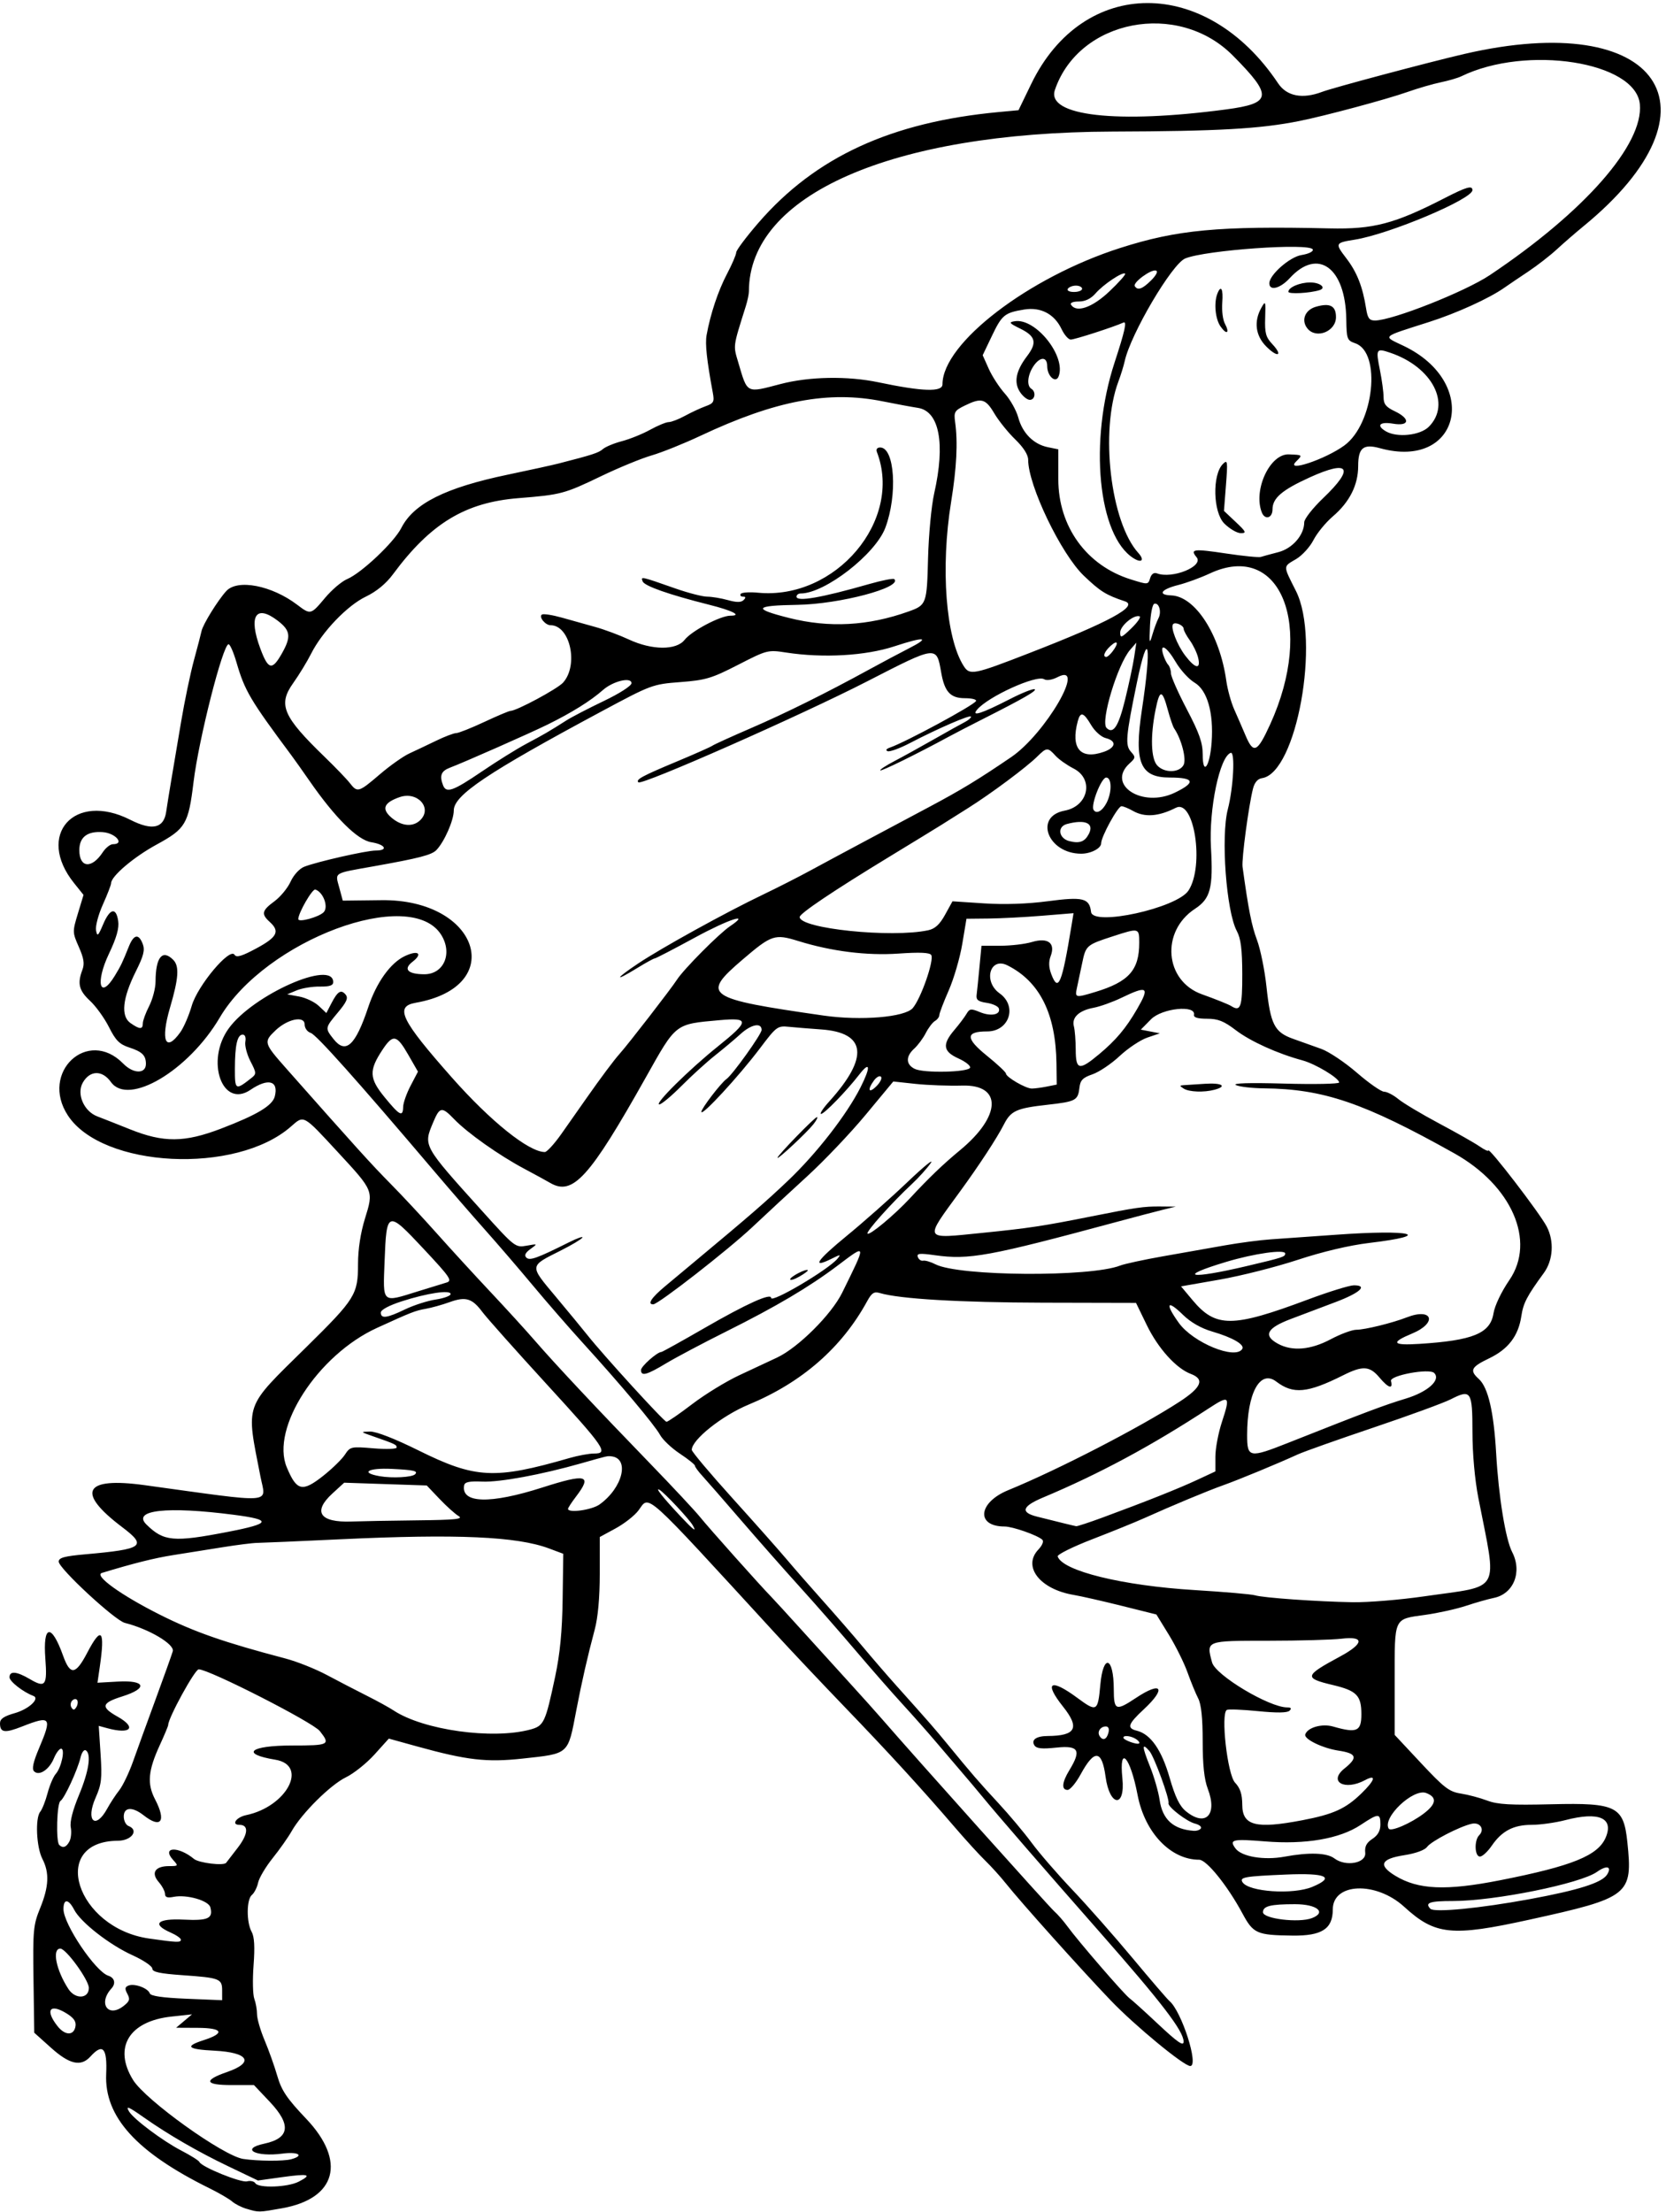 <?xml version="1.0" encoding="UTF-8" standalone="no"?>
<!-- Created with Inkscape (http://www.inkscape.org/) -->

<svg
   xmlns:dc="http://purl.org/dc/elements/1.1/"
   xmlns:cc="http://creativecommons.org/ns#"
   xmlns:rdf="http://www.w3.org/1999/02/22-rdf-syntax-ns#"
   xmlns:svg="http://www.w3.org/2000/svg"
   xmlns="http://www.w3.org/2000/svg"
   xmlns:sodipodi="http://sodipodi.sourceforge.net/DTD/sodipodi-0.dtd"
   xmlns:inkscape="http://www.inkscape.org/namespaces/inkscape"
   id="svg25964"
   version="1.1"
   inkscape:version="0.91 r13725"
   width="492.188"
   height="653.438"
   viewBox="0 0 492.188 653.438"
   sodipodi:docname="ComicCharacter281.svg">
  <defs
     id="defs25968" />
  <sodipodi:namedview
     pagecolor="#ffffff"
     bordercolor="#666666"
     borderopacity="1"
     objecttolerance="10"
     gridtolerance="10"
     guidetolerance="10"
     inkscape:pageopacity="0"
     inkscape:pageshadow="2"
     inkscape:window-width="1600"
     inkscape:window-height="837"
     id="namedview25966"
     showgrid="false"
     inkscape:zoom="1.0253467"
     inkscape:cx="246.09375"
     inkscape:cy="326.71875"
     inkscape:window-x="-8"
     inkscape:window-y="-8"
     inkscape:window-maximized="1"
     inkscape:current-layer="svg25964" />
  <path
     style="fill:#000000"
     d="m 72.79,652.474 c -1.473,-0.442 -3.372,-1.412 -4.219,-2.156 -0.847,-0.744 -3.86,-2.499 -6.696,-3.898 C 40.292,635.769 30.804,625.275 31.368,612.679 31.714,604.952 30.375,603.46 26.719,607.5 c -2.799,3.093 -6.142,2.352 -11.639,-2.578 l -4.964,-4.453 -0.22,-15.721 c -0.204,-14.594 -0.063,-16.107 1.969,-21.094 2.582,-6.339 2.769,-10.454 0.658,-14.535 -1.779,-3.44 -2.169,-12.06 -0.63,-13.934 0.577,-0.703 1.551,-3.176 2.165,-5.497 0.614,-2.32 1.705,-4.879 2.424,-5.687 1.664,-1.868 2.833,-7.438 1.561,-7.438 -0.518,0 -1.472,1.282 -2.121,2.848 -1.397,3.373 -4.378,5.321 -5.865,3.834 -0.697,-0.697 -0.249,-2.742 1.51,-6.884 3.87,-9.117 3.422,-9.682 -5.038,-6.348 C 1.383,512.042 0,511.84 0,509.062 c 0,-1.299 1.151,-2.09 4.353,-2.995 4.161,-1.175 7.552,-4.324 5.491,-5.098 -3.005,-1.128 -7.031,-4.27 -7.031,-5.487 0,-1.961 2.102,-1.776 6.009,0.529 4.584,2.704 5.176,1.921 4.574,-6.046 -0.762,-10.075 1.795,-10.502 5.239,-0.874 2.111,5.9 3.707,5.702 7.147,-0.886 4.2,-8.045 5.299,-6.754 3.68,4.32 l -0.666,4.557 5.974,-0.338 c 8.272,-0.469 9.036,1.965 1.374,4.375 -6.199,1.95 -6.477,3.133 -1.406,5.983 5.75,3.232 3.901,5.306 -3.041,3.411 l -2.523,-0.689 0.54,8.338 c 0.468,7.216 0.271,8.947 -1.461,12.863 -3.034,6.858 -0.066,9.651 3.433,3.231 0.878,-1.612 2.469,-4.038 3.534,-5.391 1.065,-1.353 2.909,-5.202 4.098,-8.554 1.188,-3.352 4.175,-11.578 6.637,-18.281 2.462,-6.703 4.751,-13.11 5.087,-14.238 0.614,-2.061 -7.044,-6.598 -14.149,-8.381 -2.956,-0.742 -19.547,-16.105 -19.547,-18.101 0,-1.161 1.664,-1.615 7.969,-2.176 17.048,-1.515 18.225,-2.39 10.781,-8.014 -13.72,-10.365 -11.331,-14.871 6.578,-12.408 39.22,5.395 35.867,5.636 34.288,-2.462 -4.313,-22.126 -5.069,-19.983 13.507,-38.284 14.528,-14.313 15.305,-15.563 15.305,-24.622 0,-4.317 0.745,-9.162 2.065,-13.426 2.545,-8.222 2.603,-8.079 -8.06,-19.608 -10.337,-11.177 -9.922,-10.951 -13.839,-7.513 -16.204,14.227 -55.699,12.253 -65.886,-3.294 -8.345,-12.737 5.869,-26.035 16.359,-15.305 3.006,3.075 6.726,3.093 6.698,0.033 -0.023,-2.487 -1.128,-3.564 -4.933,-4.804 -2.874,-0.937 -3.999,-2.066 -5.971,-5.995 -1.337,-2.662 -3.857,-6.163 -5.6,-7.78 -3.288,-3.049 -3.801,-5.12 -2.269,-9.152 0.688,-1.809 0.441,-3.408 -1.043,-6.764 -1.905,-4.307 -1.911,-4.505 -0.281,-9.887 l 1.663,-5.492 -2.811,-3.508 c -11.374,-14.194 0.068,-27.071 16.607,-18.69 6.516,3.302 9.915,2.548 10.621,-2.354 0.245,-1.699 0.909,-5.831 1.476,-9.183 0.567,-3.352 1.883,-11.156 2.924,-17.344 1.041,-6.188 2.756,-14.414 3.811,-18.281 1.055,-3.867 2.061,-7.726 2.235,-8.576 0.401,-1.961 4.783,-9.051 7.302,-11.815 3.314,-3.636 13.445,-1.677 20.986,4.058 3.927,2.987 4.004,2.968 8.2,-2.052 1.987,-2.377 4.924,-4.873 6.527,-5.547 4.208,-1.768 13.854,-10.871 16.004,-15.103 3.665,-7.215 13.013,-11.897 31.441,-15.747 6.445,-1.347 13.195,-2.827 15,-3.291 10.116,-2.596 11.843,-3.159 13.125,-4.277 0.773,-0.675 3.305,-1.723 5.625,-2.329 2.32,-0.606 6.065,-2.122 8.321,-3.368 2.256,-1.246 4.73,-2.266 5.497,-2.266 0.767,0 2.929,-0.836 4.804,-1.859 1.875,-1.022 4.616,-2.295 6.091,-2.829 2.393,-0.865 2.622,-1.297 2.121,-4.001 -1.782,-9.627 -2.299,-14.413 -1.835,-16.999 1.114,-6.21 3.414,-13.11 6.025,-18.072 1.499,-2.85 2.726,-5.709 2.726,-6.354 0,-0.645 2.956,-4.587 6.568,-8.76 16.833,-19.447 39.182,-29.745 70.991,-32.711 l 5.84,-0.545 3.75,-7.748 c 15.388,-31.793 51.764,-31.893 72.938,-0.202 2.566,3.841 7.206,4.736 13.043,2.516 3.199,-1.216 31.661,-8.799 42.025,-11.196 57.563,-13.314 77.795,15.979 35.156,50.902 -2.32,1.9 -5.864,4.974 -7.876,6.831 -2.011,1.857 -5.808,4.805 -8.438,6.553 -2.629,1.747 -5.814,3.903 -7.078,4.791 -4.485,3.151 -14.035,7.498 -22.217,10.113 -14.401,4.602 -13.813,4.05 -7.519,7.06 22.732,10.872 16.733,36.774 -6.999,30.222 -4.914,-1.357 -6.436,-0.114 -6.436,5.259 0,5.612 -2.531,10.647 -7.484,14.886 -2.107,1.804 -4.683,4.949 -5.724,6.99 -1.041,2.041 -3.347,4.568 -5.124,5.617 -3.924,2.315 -3.92,1.747 -0.059,9.413 7.3,14.493 0.183,53.808 -10.011,55.303 -1.276,0.187 -2.205,1.264 -2.671,3.099 -1.288,5.068 -3.396,20.862 -3.085,23.112 1.762,12.731 2.672,17.336 4.263,21.592 1.025,2.741 2.286,8.949 2.802,13.795 1.187,11.144 2.352,13.434 7.83,15.395 2.354,0.842 6.112,2.185 8.351,2.984 2.24,0.799 6.982,3.971 10.539,7.05 3.557,3.078 7.172,5.598 8.035,5.6 0.863,0.002 2.761,0.987 4.219,2.189 1.458,1.202 6.869,4.434 12.025,7.181 5.156,2.747 10.535,5.8 11.953,6.784 1.418,0.984 2.578,1.533 2.578,1.22 0,-1.295 15.173,18.447 17.274,22.476 2.237,4.29 1.885,9.942 -0.852,13.686 -5.021,6.869 -6.077,8.896 -6.661,12.789 -0.872,5.818 -3.852,9.723 -9.484,12.428 -5.386,2.587 -5.879,3.569 -3.068,6.113 2.743,2.482 4.424,9.709 5.12,22.012 0.718,12.677 2.77,25.327 4.721,29.1 3.041,5.88 0.447,12.368 -5.422,13.56 -1.669,0.339 -5.356,1.387 -8.192,2.328 -2.836,0.941 -8.273,2.147 -12.083,2.679 -9.391,1.313 -9.011,0.499 -9.011,19.254 l 0,16.198 7.814,8.362 c 6.804,7.281 8.319,8.44 11.719,8.965 2.148,0.332 5.649,1.262 7.781,2.068 3.109,1.175 6.901,1.391 19.15,1.094 19.03,-0.462 21.18,0.617 22.281,11.184 1.627,15.624 0.635,16.41 -28.901,22.904 -23.043,5.067 -27.874,4.572 -37.024,-3.79 -8.317,-7.602 -21.101,-7.128 -21.101,0.782 0,5.74 -3.224,7.829 -11.911,7.718 -10.585,-0.135 -11.565,-0.572 -14.808,-6.596 -4.386,-8.148 -10.564,-15.81 -12.747,-15.81 -8.451,0 -16.077,-8.019 -18.205,-19.143 -2.171,-11.346 -5.532,-15.021 -4.489,-4.908 0.912,8.838 -3.757,8.425 -4.961,-0.438 -1.088,-8.009 -3.284,-8.238 -7.35,-0.769 -1.387,2.548 -3.128,4.633 -3.869,4.633 -1.88,0 -1.68,-2.222 0.524,-5.837 3.598,-5.9 2.762,-7.352 -3.837,-6.662 -4.342,0.454 -5.907,0.287 -6.513,-0.693 -0.991,-1.604 0.586,-2.712 3.886,-2.732 8.38,-0.049 9.614,-2.369 4.604,-8.66 -5.774,-7.252 -3.772,-8.499 4.197,-2.612 5.771,4.264 6.082,4.089 6.8,-3.833 0.847,-9.342 3.951,-8.357 3.977,1.262 0.017,6.33 0.593,6.556 6.577,2.578 7.571,-5.033 9.057,-2.922 2.344,3.329 -4.763,4.435 -5.146,5.61 -2.083,6.379 4.063,1.02 7.292,5.656 9.658,13.865 1.664,5.772 2.938,8.387 4.842,9.938 5.79,4.717 9.372,1.033 6.446,-6.63 -1.059,-2.773 -1.518,-7.028 -1.518,-14.068 0,-6.879 -0.423,-10.912 -1.329,-12.664 -0.731,-1.414 -2.153,-4.874 -3.159,-7.688 -1.006,-2.814 -3.485,-7.813 -5.509,-11.107 l -3.68,-5.99 -10.271,-2.562 c -5.649,-1.409 -12.031,-2.858 -14.182,-3.22 -9.933,-1.671 -15.153,-8.349 -10.445,-13.361 1.229,-1.308 1.698,-2.496 1.172,-2.966 -1.5,-1.339 -8.771,-3.879 -11.106,-3.879 -8.559,0 -7.854,-7.087 1.067,-10.736 14.64,-5.987 39.105,-18.62 50.645,-26.151 6.484,-4.232 7.444,-6.626 3.281,-8.193 -4.33,-1.629 -9.665,-7.55 -13.004,-14.434 l -3.175,-6.544 -27.418,-0.062 c -24.638,-0.056 -42.402,-1.103 -48.261,-2.844 -1.698,-0.505 -2.405,-0.05 -3.75,2.413 -7.503,13.741 -19.29,24.021 -35.012,30.538 -7.845,3.252 -16.802,10.379 -16.802,13.37 0,0.542 5.379,6.937 11.953,14.212 6.574,7.275 13.797,15.417 16.05,18.094 2.253,2.677 7.115,8.242 10.804,12.367 3.689,4.125 8.999,10.242 11.801,13.594 2.802,3.352 7.173,8.414 9.715,11.25 9.624,10.741 11.499,12.887 15.146,17.34 7.217,8.812 9.367,11.301 15.132,17.518 3.195,3.446 7.617,8.719 9.826,11.719 2.209,3 7.623,9.251 12.03,13.892 4.407,4.641 12.403,13.711 17.77,20.156 5.366,6.445 10.263,12.142 10.881,12.661 3.605,3.023 8.793,19.214 6.157,19.214 -1.904,0 -16.388,-11.946 -23.514,-19.393 -8.878,-9.278 -26.567,-29.015 -30.968,-34.552 -1.571,-1.977 -4.303,-4.999 -6.07,-6.715 -1.767,-1.716 -5.833,-6.172 -9.035,-9.902 -9.646,-11.235 -19.361,-21.847 -32.298,-35.282 -6.753,-7.012 -16.034,-16.843 -20.625,-21.847 -39.686,-43.25 -37.147,-40.965 -40.489,-36.444 -1.114,1.507 -4.147,3.894 -6.739,5.305 l -4.713,2.565 0,10.904 c 0,7.04 -0.531,12.884 -1.5,16.492 -2.059,7.673 -3.852,15.535 -5.443,23.869 -2.508,13.137 -1.994,12.677 -15.9,14.19 -10.568,1.15 -16.389,0.479 -31.05,-3.576 l -8.424,-2.33 -4.232,4.696 c -2.328,2.583 -6.13,5.617 -8.451,6.742 -4.564,2.213 -13.033,10.62 -16.019,15.902 -1.02,1.805 -3.546,5.391 -5.612,7.969 -2.066,2.578 -4.001,5.838 -4.301,7.245 -0.299,1.406 -1.126,3.04 -1.838,3.63 -1.6,1.327 -1.644,8.063 -0.071,10.892 0.803,1.445 0.976,4.447 0.568,9.844 -0.323,4.27 -0.225,8.741 0.217,9.935 0.443,1.194 0.805,3.25 0.805,4.57 0,1.32 1.002,4.773 2.227,7.673 1.225,2.9 2.919,7.651 3.764,10.558 1.257,4.319 2.818,6.632 8.541,12.656 11.896,12.523 8.91,23.577 -7.14,26.427 -6.978,1.239 -6.868,1.237 -10.54,0.137 z m 15.469,-8.011 c 4.108,-2.125 2.963,-2.426 -5.011,-1.317 l -7.043,0.98 -8.805,-4.213 c -8.819,-4.219 -17.716,-9.363 -24.743,-14.306 -4.753,-3.343 -5.582,-3.692 -4.564,-1.919 1.29,2.245 9.954,8.742 15.465,11.596 2.77,1.435 5.182,2.956 5.36,3.381 0.608,1.456 12.251,6.182 14.062,5.708 0.995,-0.26 2.093,-0.015 2.44,0.546 0.947,1.532 9.589,1.225 12.84,-0.456 z m -2.243,-6.616 c 3.994,-1.07 2.147,-2.291 -2.528,-1.671 -8.031,1.065 -12.607,-1.401 -5.43,-2.927 7.548,-1.604 8.069,-5.578 1.625,-12.39 l -4.656,-4.922 -6.654,0 c -7.875,0 -8.356,-1.416 -1.307,-3.852 8.177,-2.825 6.418,-5.795 -3.737,-6.308 -7.992,-0.404 -8.874,-1.272 -3.161,-3.11 6.403,-2.061 5.671,-3.6 -1.73,-3.636 l -6.406,-0.031 2.344,-1.976 2.344,-1.976 -6.094,0.656 c -12.508,1.347 -17.227,9.154 -11.316,18.719 3.693,5.976 26.678,22.456 32.541,23.332 4.357,0.651 11.896,0.699 14.166,0.091 z M 349.672,603.047 c -0.072,-3.15 -6.513,-11.544 -24.85,-32.382 -16.385,-18.62 -30.283,-34.66 -34.614,-39.949 -1.519,-1.855 -4.261,-5.109 -6.094,-7.232 -1.833,-2.123 -5.231,-6.108 -7.551,-8.855 -2.32,-2.747 -6.756,-7.76 -9.858,-11.14 -3.101,-3.38 -9.402,-10.575 -14.001,-15.989 -4.599,-5.414 -11.995,-13.852 -16.435,-18.75 -4.44,-4.898 -12.254,-13.758 -17.364,-19.688 -5.11,-5.93 -10.259,-11.832 -11.442,-13.115 -1.183,-1.284 -2.151,-2.615 -2.151,-2.959 0,-0.343 -2.004,-1.951 -4.453,-3.573 -2.449,-1.622 -5.086,-4.115 -5.859,-5.541 -1.576,-2.904 -11.727,-14.995 -22.831,-27.193 -4.049,-4.448 -10.701,-12.095 -14.782,-16.994 -4.081,-4.898 -10.428,-12.281 -14.104,-16.406 -3.676,-4.125 -10.444,-11.93 -15.04,-17.344 C 105.451,319.087 93.463,305.66 91.816,305.138 90.795,304.813 90,303.717 90,302.632 c 0,-2.684 -5.07,-1.64 -8.638,1.779 -3.538,3.39 -3.448,3.701 3.247,11.271 20.409,23.075 25.243,28.418 30.706,33.939 3.353,3.388 9.47,9.948 13.594,14.578 4.124,4.629 11.294,12.455 15.935,17.391 4.641,4.936 10.547,11.411 13.125,14.39 5.954,6.879 18.166,19.903 33.885,36.138 6.777,7 13.506,14.203 14.953,16.008 2.505,3.125 17.917,20.399 20.967,23.501 0.795,0.808 5.031,5.434 9.414,10.28 4.383,4.846 10.711,11.818 14.062,15.495 3.352,3.677 7.524,8.332 9.271,10.345 10.194,11.745 49.377,55.484 50.923,56.845 1.014,0.892 2.756,2.88 3.871,4.418 3.127,4.31 16.747,20.077 18.384,21.282 0.801,0.59 4.41,3.846 8.02,7.237 6.264,5.883 7.988,7.08 7.953,5.519 z M 22.315,598.471 c 0.204,-1.421 -0.632,-2.519 -2.968,-3.897 -4.724,-2.787 -5.993,-0.671 -2.365,3.941 2.268,2.884 4.917,2.862 5.334,-0.044 z m 14.125,-5.846 c 1.853,-1.425 2.05,-2.027 1.189,-3.635 -0.814,-1.52 -0.736,-2.041 0.366,-2.464 1.769,-0.679 5.749,0.797 6.257,2.32 0.262,0.787 3.728,1.293 10.88,1.587 l 10.495,0.432 0,-2.833 c 0,-3.523 -0.667,-3.782 -11.752,-4.561 C 47.208,583.003 45,582.523 45,581.541 c 0,-0.719 -2.637,-2.501 -5.859,-3.96 -6.78,-3.07 -15.291,-9.71 -17.226,-13.441 -1.677,-3.232 -3.164,-3.32 -3.164,-0.188 0,4.439 9.444,18.473 13.243,19.678 1.866,0.592 2.29,2.287 0.94,3.759 -3.998,4.362 -1.061,8.747 3.506,5.235 z M 26.25,587.239 c 0,-2.339 -6.728,-11.614 -8.424,-11.614 -2.528,0 -1.248,6.375 2.4,11.953 2.033,3.108 6.024,2.883 6.024,-0.339 z m 27.188,-14.258 c 0,-0.423 -1.371,-1.372 -3.047,-2.109 -5.66,-2.491 -3.932,-4.197 3.863,-3.812 7.239,0.358 8.752,-0.34 7.89,-3.637 -0.522,-1.998 -7.001,-3.85 -10.815,-3.092 -1.872,0.372 -2.578,0.136 -2.578,-0.86 0,-0.755 -0.843,-2.344 -1.873,-3.531 -2.349,-2.708 -1.052,-4.69 3.07,-4.69 2.753,0 2.791,-0.058 1.2,-1.816 -3.534,-3.905 1.525,-4.152 6.164,-0.301 1.441,1.196 8.784,2.08 9.498,1.143 0.181,-0.238 1.718,-2.233 3.416,-4.435 3.116,-4.041 3.321,-6.779 0.508,-6.779 -2.513,0 -0.947,-2.254 1.994,-2.87 12.034,-2.519 18.46,-14.747 8.605,-16.372 -10.463,-1.726 -7.534,-4.196 4.974,-4.196 10.972,0 11.37,-0.207 8.184,-4.257 C 92.446,508.769 61.756,493.125 58.702,493.125 c -1.138,0 -9.015,14.371 -9.015,16.448 0,0.301 -1.104,2.946 -2.452,5.878 -3.491,7.587 -3.831,11.461 -1.415,16.097 3.374,6.473 1.75,8.735 -3.377,4.703 -3.329,-2.618 -5.881,-2.458 -5.881,0.368 0,1.234 0.633,2.486 1.406,2.783 3.169,1.216 0.934,4.334 -3.124,4.358 -20.525,0.12 -12.325,25.816 9.219,28.89 8.294,1.183 9.374,1.222 9.374,0.332 z m 334.142,-6.363 c 4.441,-1.704 1.508,-4.118 -5.003,-4.118 -7.246,0 -9.452,0.554 -9.452,2.375 0,1.946 10.596,3.224 14.455,1.743 z m 64.295,-5.597 c 14.484,-2.669 21.388,-4.857 22.904,-7.261 1.525,-2.418 -0.095,-2.859 -2.972,-0.81 -4.893,3.484 -30.231,8.611 -42.555,8.611 -6.9,0 -8.386,0.511 -6.674,2.295 1.128,1.175 14.61,-0.13 29.297,-2.836 z m -64.189,-3.63 c 6.898,-2.882 4.192,-4.152 -7.764,-3.645 -12.243,0.519 -13.76,0.785 -12.854,2.25 1.777,2.875 14.945,3.766 20.619,1.395 z m 55.441,-1.949 c 21.446,-4.225 29.046,-7.316 31.286,-12.722 2.371,-5.723 -2.092,-7.621 -11.908,-5.065 -2.969,0.773 -7.46,1.406 -9.979,1.406 -5.395,0 -8.82,1.79 -11.83,6.183 -1.203,1.756 -2.766,3.192 -3.473,3.192 -1.574,0 -1.744,-4.792 -0.223,-6.312 1.71,-1.71 0.288,-3.92 -2.177,-3.383 -3.543,0.772 -12.001,5.149 -13.221,6.842 -0.68,0.943 -3.38,1.922 -6.752,2.447 -6.958,1.083 -7.769,2.958 -2.63,6.081 6.774,4.117 14.971,4.47 30.907,1.33 z m -39.797,-8.136 c -0.193,-1.854 0.376,-2.956 2.109,-4.092 1.631,-1.069 2.373,-2.4 2.373,-4.259 0,-3.388 -0.542,-3.375 -5.855,0.145 -6.169,4.086 -16.269,5.825 -28.195,4.856 -9.667,-0.786 -10.686,-0.548 -8.784,2.053 1.798,2.458 8.434,3.582 14.517,2.457 7.257,-1.342 12.514,-1.159 14.723,0.512 3.353,2.536 9.433,1.421 9.112,-1.671 z M 20.505,543.974 c 0.486,-0.908 0.666,-2.79 0.399,-4.183 -0.309,-1.618 0.568,-5.06 2.431,-9.534 2.924,-7.025 3.704,-12.159 2.005,-13.209 -0.501,-0.309 -1.189,0.615 -1.529,2.054 -0.883,3.734 -4.773,12.172 -5.946,12.896 C 16.793,532.662 16.475,543.975 17.5,545 c 1.053,1.053 2.08,0.703 3.005,-1.026 z M 354.782,540.1 c 0.285,-0.461 -0.502,-1.093 -1.747,-1.406 -2.439,-0.612 -8.102,-4.976 -7.818,-6.025 0.345,-1.273 -4.246,-13.806 -5.644,-15.409 -2.275,-2.61 -2.234,-1.426 0.157,4.535 1.224,3.052 2.506,7.495 2.849,9.874 0.839,5.821 4.064,8.745 10.101,9.159 0.872,0.06 1.818,-0.268 2.103,-0.729 z m 65.871,-4.395 c 3.717,-2.835 3.943,-4.804 0.692,-6.041 -3.835,-1.458 -13.059,7.309 -11.072,10.524 0.614,0.993 6.577,-1.583 10.38,-4.484 z m -36.035,2.024 c 9.342,-1.787 12.897,-3.397 17.617,-7.978 4.017,-3.899 4.509,-5.75 1.033,-3.889 -6.033,3.229 -10.94,0.462 -6.086,-3.432 4.058,-3.256 3.653,-4.468 -1.769,-5.293 -4.711,-0.717 -10.243,-3.412 -9.801,-4.775 0.668,-2.062 4.941,-3.279 8.216,-2.34 7.041,2.019 8.362,1.447 8.362,-3.627 0,-5.553 -1.371,-6.957 -8.438,-8.637 -8.602,-2.045 -8.432,-2.72 2.109,-8.401 7.131,-3.843 7.332,-6.102 0.469,-5.278 -2.707,0.325 -12.423,0.595 -21.592,0.599 -18.612,0.009 -18.4,-0.072 -16.656,6.405 1.022,3.795 16.881,13.29 22.197,13.29 1.143,0 1.358,0.302 0.691,0.969 -0.649,0.649 -3.732,0.693 -9.328,0.134 -4.598,-0.459 -8.736,-0.622 -9.196,-0.363 -1.865,1.054 0.166,19.08 2.42,21.48 1.557,1.657 2.121,3.4 2.14,6.613 0.036,6.084 4.051,7.115 17.612,4.52 z m -49.02,-24.016 c -1.51,-0.955 -3.723,-1.194 -3.723,-0.402 0,0.697 4.121,2.186 4.66,1.685 0.243,-0.226 -0.179,-0.803 -0.938,-1.283 z m -8.139,-1.838 c 0.311,-1.19 0.029,-1.875 -0.773,-1.875 -1.581,0 -2.61,1.571 -1.843,2.812 0.929,1.502 2.086,1.088 2.615,-0.938 z m -170.825,-0.957 c 4.06,-1.093 4.483,-1.991 7.375,-15.619 1.444,-6.806 2.078,-13.384 2.211,-22.926 l 0.186,-13.382 -4.219,-1.578 c -9.47,-3.541 -27.205,-4.326 -61.406,-2.717 -12.375,0.582 -23.555,1.067 -24.844,1.078 -1.289,0.011 -5.93,0.596 -10.312,1.301 -4.383,0.705 -10.922,1.747 -14.531,2.316 -5.438,0.857 -11.659,2.414 -20.991,5.253 -2.453,0.746 5.744,6.638 17.241,12.394 10.155,5.084 18.829,8.105 37.031,12.899 3.352,0.883 8.836,3.07 12.188,4.86 3.352,1.79 8.625,4.525 11.719,6.078 3.094,1.552 6.68,3.522 7.969,4.376 8.776,5.817 29.188,8.68 40.385,5.665 z M 22.801,502.229 c -0.287,-0.464 -0.926,-0.417 -1.45,0.108 -0.516,0.516 -0.626,1.441 -0.246,2.057 0.526,0.85 0.874,0.824 1.45,-0.108 0.417,-0.675 0.528,-1.601 0.246,-2.057 z M 420.69,471.572 c 23.194,-3.354 21.629,-0.521 16.063,-29.072 -1.055,-5.412 -1.74,-13.056 -1.745,-19.483 -0.01,-12.1 -0.42,-12.718 -6.417,-9.659 -2.078,1.06 -12.352,4.818 -22.832,8.351 -10.48,3.533 -20.528,7.096 -22.329,7.918 -6.169,2.815 -17.337,7.433 -22.025,9.107 -4.76,1.7 -14.929,5.935 -23.438,9.762 -2.578,1.159 -9.444,3.946 -15.257,6.192 -5.813,2.246 -10.421,4.536 -10.24,5.089 1.405,4.284 19.128,8.633 40.497,9.937 8.766,0.535 16.773,1.229 17.794,1.542 2.396,0.736 18.33,1.864 28.834,2.043 4.505,0.076 13.997,-0.701 21.094,-1.727 z M 67.31,452.519 c 12.783,-2.474 13.172,-3.569 1.791,-5.045 -19.816,-2.571 -30.209,-1.408 -25.825,2.89 5.102,5.002 7.988,5.261 24.034,2.155 z m 137.346,-1.945 c -1.068,-1.853 -8.332,-9.607 -9.817,-10.478 -1.492,-0.876 1.055,2.335 6.183,7.795 3.895,4.146 4.907,4.894 3.634,2.683 z m 121.253,-2.355 c 12.826,-4.73 22.2,-8.462 27.763,-11.053 l 5.391,-2.511 0,-4.36 c 0,-2.398 0.866,-6.999 1.925,-10.224 2.55,-7.768 2.266,-8.055 -3.941,-4 -16.988,11.098 -32.25,19.304 -48.935,26.311 -6.16,2.587 -6.727,4.374 -1.783,5.619 6.697,1.687 11.018,2.744 11.612,2.84 0.328,0.053 3.914,-1.127 7.969,-2.622 z m -202.627,0.892 c 11.355,-0.128 13.702,-0.374 12.188,-1.275 -1.031,-0.614 -3.566,-2.895 -5.633,-5.069 l -3.759,-3.952 -12.197,-0.412 -12.197,-0.412 -3.497,3.205 c -5.885,5.393 -3.713,8.596 5.604,8.266 2.986,-0.106 11.758,-0.263 19.492,-0.351 z m 53.832,-4.683 c 6.861,-4.886 9.007,-13.65 3.483,-14.227 -1.221,-0.127 -0.978,-0.184 -9.033,2.106 -11.652,3.313 -23.937,5.579 -29.06,5.361 -3.881,-0.165 -5.212,0.115 -5.389,1.134 -0.926,5.316 7.694,5.545 23.101,0.612 13.088,-4.19 14.835,-3.716 9.942,2.7 -1.289,1.69 -2.344,3.312 -2.344,3.604 0,1.319 7,0.347 9.3,-1.29 z m -81.587,-8.5 c 2.616,-2.068 5.481,-4.865 6.366,-6.215 1.56,-2.38 1.819,-2.438 8.453,-1.877 3.764,0.318 6.844,0.211 6.844,-0.238 0,-0.83 -0.414,-1.026 -7.031,-3.333 -3.736,-1.302 -3.739,-1.308 -0.828,-1.379 1.8,-0.044 7.303,2.1 14.33,5.583 16.808,8.333 22.499,8.619 44.558,2.243 2.543,-0.735 5.812,-1.336 7.266,-1.336 4.39,0 3.287,-1.615 -14.01,-20.51 -9.146,-9.991 -17.684,-19.581 -18.973,-21.31 -3.021,-4.053 -4.925,-4.622 -9.701,-2.895 -2.141,0.774 -5.297,1.655 -7.014,1.959 -3.107,0.549 -4.226,0.987 -14.42,5.644 -17.477,7.983 -31.479,29.61 -26.651,41.164 2.943,7.044 4.585,7.423 10.812,2.501 z m 27.091,-0.419 c 0.974,-0.974 -0.312,-1.274 -6.835,-1.593 -7.091,-0.348 -9.522,1.135 -3.547,2.164 3.683,0.634 9.497,0.315 10.382,-0.57 z m 257.974,-9.304 c 23.386,-9.263 28.28,-11.103 34.713,-13.055 6.543,-1.985 10.47,-5.532 8.387,-7.577 -1.465,-1.439 -13.185,0.742 -12.758,2.374 0.671,2.565 -0.758,2.121 -3.444,-1.072 -2.854,-3.392 -4.914,-3.507 -10.722,-0.597 -10.494,5.258 -14.717,5.655 -19.706,1.85 -4.793,-3.656 -8.622,3.357 -8.622,15.792 0,6.732 0.627,6.85 12.152,2.285 z M 204.529,414.753 c 3.782,-2.886 10.041,-6.719 13.908,-8.518 3.867,-1.799 8.89,-4.148 11.162,-5.22 6.237,-2.943 16.033,-12.704 19.195,-19.125 7.29,-14.808 7.332,-14.567 -1.388,-7.993 -8.355,6.298 -18.107,12.066 -32.798,19.4 -6.917,3.453 -14.952,7.71 -17.856,9.459 -5.694,3.431 -7.377,3.876 -7.377,1.951 0,-1.089 4.794,-5.333 6.024,-5.333 0.261,0 6.023,-3.2 12.804,-7.112 12.345,-7.121 19.609,-10.402 19.609,-8.856 0,1.653 16.899,-8.328 19.59,-11.571 1.111,-1.339 0.956,-1.341 -1.695,-0.018 -6.093,3.039 -4.477,0.565 4.353,-6.667 5.034,-4.122 13.135,-11.292 18.002,-15.933 4.868,-4.641 7.972,-7.172 6.897,-5.625 -1.074,1.547 -3.579,4.326 -5.566,6.176 -5.915,5.505 -13.626,14.125 -13.103,14.647 0.613,0.613 8.025,-5.567 12.591,-10.499 5.485,-5.924 9.766,-10.03 14.77,-14.167 12.169,-10.06 12.478,-19.398 0.632,-19.065 -3.989,0.112 -10.206,-0.114 -13.816,-0.503 l -6.562,-0.707 -8.17,9.846 c -4.493,5.416 -12.259,13.584 -17.257,18.152 -4.998,4.568 -12.29,11.324 -16.205,15.012 -7.139,6.726 -27.799,22.825 -29.291,22.825 -1.822,0 -0.538,-1.96 3.49,-5.325 2.357,-1.97 6.312,-5.269 8.788,-7.331 16.134,-13.44 20.981,-17.642 27.57,-23.906 8.402,-7.987 17.305,-19.439 21.391,-27.517 3.075,-6.078 2.889,-8.002 -0.367,-3.798 -3.74,4.829 -10.336,11.627 -11.281,11.627 -0.505,0 0.592,-1.672 2.439,-3.716 11.778,-13.037 10.94,-20.312 -2.447,-21.248 -3.217,-0.225 -7.455,-0.57 -9.418,-0.766 -3.461,-0.346 -3.723,-0.153 -8.639,6.358 -6.243,8.269 -17.276,20.229 -17.303,18.757 -0.018,-0.966 5.758,-8.511 7.423,-9.698 C 216.442,317.46 225,305.489 225,304.246 c 0,-2.275 -3.073,-1.67 -6.248,1.23 -1.604,1.465 -4.967,4.289 -7.475,6.276 -2.507,1.987 -6.992,6.062 -9.966,9.056 -2.974,2.993 -5.914,5.443 -6.533,5.443 -1.616,0 8.803,-10.314 17.322,-17.148 9.333,-7.487 9.399,-8.547 0.478,-7.742 -13.266,1.197 -12.726,0.777 -21.797,16.93 -16.604,29.566 -21.571,35.048 -28.227,31.149 -1.087,-0.637 -4.526,-2.514 -7.642,-4.172 -7.492,-3.986 -16.801,-10.57 -20.764,-14.687 -3.62,-3.761 -4.245,-3.66 -6.194,1.005 -2.909,6.963 -3.059,6.693 14.483,26.148 9.65,10.703 9.826,10.84 13.125,10.249 3.331,-0.597 3.336,-0.593 1.155,0.974 -1.496,1.075 -1.884,1.878 -1.227,2.535 0.988,0.988 3.146,0.215 12.596,-4.51 2.472,-1.236 4.253,-1.856 3.958,-1.38 -0.295,0.477 -3.161,2.188 -6.369,3.803 -9.405,4.735 -9.352,4.234 -1.439,13.699 3.818,4.566 7.977,9.612 9.242,11.214 4.681,5.922 22.705,25.682 23.426,25.682 0.411,0 3.841,-2.361 7.623,-5.247 z m 28.908,-36.834 c 0,-0.77 4.709,-3.21 5.217,-2.702 0.158,0.158 -0.951,0.998 -2.465,1.867 -1.514,0.869 -2.752,1.245 -2.752,0.836 z m -3.75,-35.896 c 0,-0.686 11.005,-12.024 11.671,-12.024 0.332,0 -0.142,0.949 -1.054,2.109 -1.904,2.423 -10.617,10.559 -10.617,9.914 z m 137.318,56.455 c 0.784,-1.268 -2.861,-3.379 -8.852,-5.128 -3.318,-0.968 -6.373,-2.712 -8.655,-4.941 -4.756,-4.644 -5.398,-3.416 -1.24,2.372 4.208,5.857 16.711,10.991 18.747,7.697 z m 26.126,-2.854 c 2.899,-1.547 6.313,-2.812 7.586,-2.812 2.497,0 10.612,-1.995 14.89,-3.66 7.627,-2.969 9.149,1.629 1.58,4.775 -6.472,2.69 -5.871,3.562 2.109,3.059 15.888,-1 20.984,-3.098 21.932,-9.028 0.363,-2.272 2.313,-6.357 4.696,-9.837 7.878,-11.506 0.738,-27.901 -16.302,-37.436 -26.713,-14.947 -38.611,-19.005 -56.254,-19.189 -3.486,-0.036 -7.182,-0.465 -8.213,-0.953 -1.222,-0.579 3.753,-0.734 14.297,-0.445 8.895,0.243 16.172,0.095 16.172,-0.328 0,-1.285 -7.013,-5.503 -10.89,-6.55 -7.313,-1.974 -15.321,-5.604 -19.642,-8.903 -3.518,-2.686 -5.263,-3.379 -8.509,-3.379 -2.767,0 -4.008,-0.378 -3.85,-1.172 0.598,-2.988 -9.461,-1.936 -12.679,1.326 l -3.025,3.066 2.812,0.545 2.812,0.545 -3.698,1.259 c -2.034,0.693 -5.712,3.143 -8.173,5.445 -2.461,2.302 -6.071,4.732 -8.021,5.398 -2.844,0.972 -3.606,1.741 -3.852,3.884 -0.442,3.856 -1.035,4.174 -9.535,5.125 -9.074,1.015 -10.724,1.761 -12.776,5.778 -2.092,4.094 -7.251,11.977 -13.022,19.894 -10.644,14.605 -11.007,13.939 6.641,12.165 13.694,-1.376 18.014,-2.029 32.279,-4.88 13.043,-2.606 15.455,-2.955 20.156,-2.914 l 4.688,0.041 -3.75,0.917 c -2.062,0.504 -8.18,2.112 -13.594,3.573 -37.93,10.234 -43.657,11.284 -53.798,9.864 -4.562,-0.639 -5.434,-0.545 -5.039,0.543 0.263,0.724 0.965,1.206 1.561,1.072 0.596,-0.134 2.23,0.345 3.633,1.064 6.953,3.565 45.734,3.833 54.581,0.377 1.289,-0.504 6.984,-1.735 12.656,-2.737 5.672,-1.002 13.898,-2.455 18.281,-3.23 4.383,-0.775 10.5,-1.576 13.594,-1.781 3.094,-0.205 11.742,-0.815 19.219,-1.355 22.428,-1.62 29.32,0.092 9.77,2.428 -5.799,0.693 -13.714,2.565 -21.02,4.971 -6.445,2.123 -16.849,4.758 -23.119,5.855 l -11.401,1.996 3.378,4.042 c 6.874,8.223 11.758,8.206 34.024,-0.123 6.22,-2.327 12.37,-4.231 13.667,-4.231 4.232,0 1.817,2.219 -5.371,4.936 -3.828,1.447 -9.807,3.707 -13.288,5.023 -7.09,2.681 -8.223,4.891 -3.75,7.317 4.197,2.277 9.659,1.806 15.553,-1.339 z M 349.688,321.562 c -1.25,-0.808 -1.25,-0.919 0,-0.998 0.773,-0.049 3.621,-0.235 6.328,-0.413 4.99,-0.328 6.672,0.723 2.812,1.757 -3.157,0.846 -7.553,0.679 -9.141,-0.347 z m -230.042,65.241 c 2.576,-1.243 6.663,-2.556 9.082,-2.919 2.419,-0.363 4.398,-1.091 4.398,-1.618 0,-1.315 -6.922,-0.281 -14.501,2.168 -3.718,1.201 -6.124,2.499 -6.124,3.303 0,1.885 1.786,1.651 7.145,-0.934 z m 3.851,-5.345 c 3.491,-1.089 7.262,-2.249 8.378,-2.578 1.834,-0.541 1.182,-1.506 -6.738,-9.974 -10.708,-11.449 -10.943,-11.373 -11.522,3.736 -0.481,12.574 -0.919,12.184 9.881,8.816 z m 244.942,-7.483 c 10.612,-2.507 11.25,-2.716 11.25,-3.682 0,-1.305 -9.116,-0.021 -17.344,2.444 -14.979,4.487 -11.043,5.286 6.094,1.238 z M 165.876,334.922 c 2.085,-2.965 5.378,-7.653 7.317,-10.419 4.317,-6.157 8.219,-11.379 9.902,-13.253 2.478,-2.759 15.248,-19.265 16.873,-21.809 1.962,-3.073 12.435,-13.629 15.705,-15.83 6.317,-4.252 -0.338,-2.107 -10.338,3.333 -6.251,3.4 -11.614,6.182 -11.918,6.182 -0.304,0 -2.61,1.266 -5.124,2.812 -6.878,4.232 -6.773,3.378 0.155,-1.262 6.948,-4.654 25.943,-15.14 37.021,-20.436 4.125,-1.972 10.453,-5.191 14.062,-7.154 3.609,-1.962 10.781,-5.815 15.938,-8.562 5.156,-2.747 13.73,-7.314 19.054,-10.15 9.486,-5.054 14.515,-8.111 24.226,-14.728 10.133,-6.905 22.459,-28.154 13.705,-23.627 -1.611,0.833 -3.234,1.09 -3.979,0.629 -2.255,-1.394 -16.616,5.138 -19.842,9.024 -1.778,2.142 1.442,1.096 9.713,-3.155 3.473,-1.785 6.75,-3.1 7.282,-2.923 0.967,0.322 -3.126,2.683 -15.471,8.921 -3.609,1.824 -8.039,4.118 -9.844,5.097 -9.354,5.076 -19.926,10.274 -20.246,9.955 -0.199,-0.199 1.638,-1.408 4.082,-2.685 2.445,-1.277 7.738,-4.199 11.762,-6.493 4.025,-2.294 8.138,-4.587 9.141,-5.096 1.003,-0.509 1.823,-1.225 1.823,-1.591 0,-0.745 -9.813,3.495 -18.063,7.806 -2.974,1.554 -5.927,2.631 -6.562,2.393 -0.708,-0.265 -0.429,-0.685 0.72,-1.085 4.631,-1.613 24.535,-12.369 25.359,-13.704 0.293,-0.474 -1.17,-0.861 -3.251,-0.861 -4.29,0 -6.018,-1.865 -7.015,-7.572 -1.399,-8.003 -1.176,-8.03 -21.833,2.574 -19.61,10.066 -66.65,30.827 -67.629,29.848 -0.83,-0.83 1.025,-1.831 11.556,-6.234 5.156,-2.156 9.797,-4.22 10.312,-4.586 0.516,-0.367 5.578,-2.672 11.25,-5.122 10.392,-4.489 22.196,-10.343 35.156,-17.435 3.867,-2.116 9.077,-4.888 11.578,-6.161 6.571,-3.343 4.821,-3.611 -4.204,-0.644 -8.551,2.812 -21.051,3.528 -32.037,1.836 -5.347,-0.823 -5.602,-0.758 -14.149,3.628 -7.805,4.005 -9.567,4.533 -17.055,5.107 -8.232,0.631 -8.564,0.755 -23.351,8.691 -33.712,18.092 -43.594,24.719 -43.594,29.233 0,2.897 -2.767,9.21 -5.115,11.671 -1.405,1.473 -5.013,2.409 -18.682,4.846 -12.009,2.141 -11.272,1.672 -10.006,6.374 l 1.008,3.744 11.475,-0.134 c 28.72,-0.335 37.306,25.506 10.069,30.305 -6.292,1.109 -4.403,5.017 10.667,22.062 11.488,12.994 22.758,22.027 27.485,22.031 0.616,4.1e-4 2.827,-2.425 4.912,-5.39 z M 65.31,333.395 c 10.658,-4.075 15.192,-6.797 15.878,-9.532 1.164,-4.637 -1.967,-5.474 -7.193,-1.923 -8.331,5.661 -13.366,-8.557 -6.424,-18.141 7.208,-9.951 30.865,-20.434 30.865,-13.677 0,0.998 -1.086,1.356 -3.984,1.315 -2.191,-0.032 -5.25,0.472 -6.797,1.118 l -2.812,1.176 3.536,0.647 c 1.945,0.356 4.549,1.598 5.786,2.761 l 2.25,2.114 1.473,-2.848 c 1.859,-3.594 2.87,-4.219 4.213,-2.601 0.83,1 0.338,2.152 -2.238,5.235 -3.873,4.636 -3.878,4.664 -1.359,7.867 3.629,4.614 6.489,1.998 10.296,-9.418 2.423,-7.266 6.538,-13.021 10.743,-15.026 3.979,-1.898 5.501,-0.807 2.316,1.659 -2.803,2.17 -1.405,3.655 3.463,3.678 5.766,0.028 8.444,-6.114 5.056,-11.596 -8.986,-14.539 -51.965,1.487 -65.469,24.413 -9.252,15.707 -27.01,26.218 -32.135,19.021 -2.567,-3.605 -6.256,-3.506 -8.34,0.224 -1.857,3.324 0.353,8.414 4.306,9.918 1.466,0.558 5.829,2.281 9.696,3.83 9.911,3.97 16.063,3.921 26.873,-0.212 z m 53.795,-6.442 c 0.023,-1.16 1.016,-3.972 2.207,-6.248 l 2.165,-4.138 -2.873,-5.002 c -3.411,-5.939 -4.504,-6.151 -7.601,-1.471 -4.057,6.13 -3.953,8.435 0.632,14.045 4.45,5.444 5.407,5.936 5.47,2.815 z m 141.157,-8.879 c -0.4,-0.4 -1.326,0.091 -2.057,1.091 -2.065,2.824 -1.566,3.988 0.728,1.694 1.132,-1.131 1.73,-2.385 1.33,-2.785 z m -185.99,0.372 c 1.522,-1.199 1.506,-1.485 -0.278,-4.938 -1.042,-2.016 -1.722,-4.614 -1.511,-5.774 0.229,-1.263 -0.086,-2.109 -0.784,-2.109 -1.588,0 -2.295,3.095 -2.31,10.111 -0.014,6.314 0.176,6.42 4.884,2.71 z m 234.986,2.53 2.93,-0.586 -0.079,-6.211 c -0.187,-14.693 -4.944,-24.223 -14.476,-29.005 -5.183,-2.6 -7.247,4.755 -2.32,8.263 5.314,3.784 2.867,11.25 -3.688,11.25 -6.424,0 -6.449,2.016 -0.089,7.156 3.105,2.509 5.647,4.885 5.649,5.28 0.005,1.041 5.83,4.432 7.621,4.436 0.838,0.002 2.842,-0.26 4.453,-0.582 z m -22.666,-5.588 c 0.185,-0.56 -1.363,-1.784 -3.44,-2.721 -4.554,-2.053 -4.849,-4.13 -1.199,-8.415 1.418,-1.664 3.031,-3.806 3.585,-4.759 0.9,-1.549 1.32,-1.603 3.968,-0.507 3.234,1.34 6.189,0.758 5.576,-1.097 -0.213,-0.644 -1.83,-1.386 -3.594,-1.649 -2.53,-0.377 -3.156,-0.871 -2.967,-2.344 0.132,-1.026 0.509,-4.714 0.839,-8.194 l 0.599,-6.328 5.615,0 c 3.088,0 7.264,-0.494 9.279,-1.098 4.722,-1.415 7.012,0.294 5.55,4.14 -0.637,1.674 -0.584,3.33 0.17,5.327 2.083,5.519 3.148,2.967 5.985,-14.351 l 0.596,-3.638 -9.28,0.758 c -5.104,0.417 -12.221,0.788 -15.815,0.825 l -6.535,0.067 -1.241,7.437 c -0.682,4.091 -2.488,10.278 -4.012,13.751 -1.524,3.472 -2.771,6.749 -2.771,7.282 0,0.532 -0.576,1.306 -1.279,1.718 -0.704,0.412 -1.926,2.016 -2.717,3.564 -0.791,1.548 -2.324,3.617 -3.408,4.598 -2.561,2.317 -2.506,4.694 0.138,5.993 2.667,1.311 15.902,1.018 16.358,-0.361 z m 38.042,-3.904 c 5.057,-4.22 7.978,-7.692 11.311,-13.442 3.787,-6.534 3.093,-7.019 -4.68,-3.27 -2.591,1.25 -6.277,2.567 -8.19,2.925 -4.326,0.811 -6.517,2.879 -5.816,5.488 0.291,1.083 0.534,4.184 0.542,6.891 0.016,6.04 1.03,6.249 6.834,1.406 z m -271.348,-6.583 c 1.018,-1.429 2.53,-4.937 3.361,-7.795 1.733,-5.96 11.25,-17.311 12.636,-15.07 0.563,0.911 2.112,0.457 6.494,-1.904 6.134,-3.305 6.987,-5.005 3.911,-7.789 -2.574,-2.33 -2.338,-3.373 1.377,-6.094 1.76,-1.289 3.908,-3.895 4.774,-5.792 0.906,-1.986 2.619,-3.859 4.039,-4.418 3.77,-1.482 18.348,-4.79 21.11,-4.79 3.827,0 2.873,-1.785 -1.311,-2.454 -4.071,-0.651 -10.699,-7.241 -18.275,-18.171 -1.966,-2.836 -4.359,-6.211 -5.319,-7.5 -12.166,-16.338 -13.786,-19.081 -16.219,-27.45 -0.857,-2.949 -1.91,-5.362 -2.339,-5.362 -1.68,0 -8.81,28.03 -10.347,40.68 -1.513,12.445 -2.319,13.809 -10.93,18.503 -6.78,3.695 -13.435,9.357 -13.435,11.431 0,0.479 -1.09,3.301 -2.423,6.271 -1.333,2.97 -2.242,6.397 -2.02,7.617 0.356,1.958 0.601,1.752 2.097,-1.767 2.011,-4.733 3.839,-5.138 4.449,-0.985 0.313,2.132 -0.479,4.934 -2.736,9.688 -4.098,8.629 -2.698,13.79 1.755,6.466 1.782,-2.93 2.213,-3.83 4.126,-8.607 1.452,-3.625 2.914,-3.897 4.106,-0.762 0.687,1.808 0.264,3.495 -2.026,8.077 -3.965,7.934 -4.521,13.245 -1.601,15.29 2.733,1.914 3.649,1.937 3.649,0.091 0,-0.794 0.844,-3.097 1.875,-5.119 1.031,-2.021 1.881,-5.274 1.888,-7.228 0.026,-7.203 2.001,-9.641 5.21,-6.432 1.86,1.86 1.627,5.403 -0.93,14.108 -2.874,9.786 -1.339,13.437 3.055,7.267 z m 216.367,-7.109 c 2.426,-2.82 6.384,-14.182 5.461,-15.676 -0.453,-0.733 -3.393,-0.862 -9.678,-0.426 -9.336,0.648 -19.753,-0.655 -29.567,-3.7 -6.989,-2.169 -7.913,-1.862 -16.492,5.474 -12.362,10.572 -10.994,11.518 23.906,16.532 11.043,1.586 24.045,0.5 26.371,-2.204 z m 97.35,-10.065 c -0.022,-7.298 -0.425,-10.495 -1.6,-12.68 -3.126,-5.814 -4.763,-27.881 -2.669,-35.984 1.656,-6.41 2.209,-17.116 0.861,-16.667 -3.253,1.084 -6.488,16.572 -5.841,27.962 0.679,11.953 -0.143,15.108 -4.717,18.105 -10.191,6.677 -8.991,21.32 2.069,25.26 3.981,1.418 7.871,2.982 8.645,3.475 2.775,1.769 3.281,0.295 3.252,-9.471 z m -43.426,5.305 c 9.92,-3.011 12.987,-6.45 12.987,-14.565 0,-4.374 -0.072,-4.391 -7.773,-1.887 -7.846,2.552 -8.005,2.692 -9.1,7.999 -0.526,2.551 -1.213,5.799 -1.527,7.217 -0.656,2.967 -0.448,3.014 5.412,1.235 z m -49.372,-18.228 c 2.026,-0.434 3.403,-1.697 4.992,-4.577 l 2.194,-3.978 9.359,0.613 c 5.971,0.391 12.77,0.162 18.782,-0.634 10.449,-1.383 12.309,-0.923 12.797,3.162 0.517,4.328 25.392,-1.135 28.783,-6.321 4.753,-7.269 1.705,-27.2 -3.738,-24.444 -5.128,2.596 -9.217,2.888 -12.686,0.905 -1.289,-0.737 -2.802,-1.355 -3.362,-1.373 -1.061,-0.035 -6.013,8.995 -6.013,10.963 0,1.48 -3.048,3.066 -5.892,3.066 -9.841,0 -14.073,-10.995 -4.894,-12.717 7.032,-1.319 8.726,-9.342 2.629,-12.453 -1.959,-1 -4.365,-2.706 -5.347,-3.792 -2.248,-2.486 -2.616,-2.469 -5.352,0.244 -3.183,3.156 -13.6,10.918 -20.42,15.214 -3.196,2.013 -6.814,4.294 -8.041,5.067 -1.226,0.773 -8.062,4.956 -15.19,9.294 -16.613,10.111 -26.555,16.791 -26.555,17.844 0,3.435 27.126,6.233 37.954,3.916 z M 95.604,269.486 c 1.523,-1.523 -0.077,-5.935 -2.436,-6.714 -0.886,-0.293 -5.043,6.912 -5.043,8.741 0,1.06 6.024,-0.573 7.479,-2.027 z M 30.358,251.757 c 0.858,-1.31 2.215,-2.382 3.014,-2.382 3.566,0 0.772,-3.286 -3.03,-3.564 -4.547,-0.333 -6.904,1.483 -6.904,5.318 0,5.269 3.661,5.601 6.92,0.627 z m 291.274,-5.324 c 1.735,-3.241 -0.938,-4.492 -6.447,-3.017 -2.942,0.788 -2.425,4.268 0.752,5.06 2.98,0.743 4.494,0.2 5.694,-2.043 z m -197.43,-4.206 c 3.6,-3.6 -0.921,-8.571 -6.139,-6.752 -4.678,1.631 -5.419,3.47 -2.433,6.039 3.021,2.598 6.405,2.88 8.572,0.713 z m 202.738,-5.113 c 1.595,-3.126 1.518,-7.426 -0.132,-7.426 -1.434,0 -4.613,8.121 -3.735,9.542 0.833,1.348 2.591,0.386 3.868,-2.116 z m 20.134,-2.957 c 6.302,-3.033 5.823,-4.469 -1.489,-4.469 -8.756,0 -10.594,-4.455 -8.237,-19.973 2.95,-19.425 1.95,-24.687 -1.504,-7.917 -3.246,15.761 -3.467,18.353 -1.728,20.275 1.416,1.565 1.388,1.811 -0.392,3.422 -6.987,6.323 3.744,13.286 13.351,8.663 z m -234.883,-5.4 c 3.007,-2.574 6.943,-5.359 8.748,-6.188 1.805,-0.829 5.368,-2.52 7.918,-3.757 2.55,-1.237 5.207,-2.249 5.903,-2.249 0.696,0 4.419,-1.477 8.274,-3.281 3.855,-1.805 7.351,-3.281 7.77,-3.281 1.786,0 13.883,-6.502 15.546,-8.356 4.651,-5.185 2.08,-16.956 -3.704,-16.956 -1.559,0 -3.578,-2.511 -2.537,-3.155 0.453,-0.28 3.11,0.133 5.905,0.918 2.794,0.785 7.265,2.036 9.934,2.781 2.669,0.745 7.099,2.399 9.844,3.677 6.84,3.184 13.998,3.231 16.455,0.108 2.095,-2.663 10.582,-7.141 13.535,-7.141 3.554,0 0.674,-1.488 -6.25,-3.229 -11.882,-2.987 -19.143,-5.536 -19.668,-6.902 -0.582,-1.517 -0.685,-1.539 9.679,2.092 3.788,1.327 8.006,2.415 9.375,2.418 1.369,0.003 4.121,0.459 6.116,1.013 2.593,0.72 3.917,0.719 4.641,-0.006 0.725,-0.725 0.678,-1.013 -0.168,-1.013 -0.649,0 -0.957,-0.361 -0.684,-0.803 0.273,-0.441 2.572,-0.603 5.109,-0.359 22.932,2.203 42.875,-21.383 35.135,-41.553 -0.315,-0.821 0.061,-1.348 0.963,-1.348 4.287,0 5.183,13.934 1.526,23.71 -2.924,7.815 -17.874,19.415 -25.021,19.415 -0.672,0 -1.221,0.422 -1.221,0.938 0,1.595 7.341,0.323 21.448,-3.717 3.804,-1.089 7.151,-1.746 7.438,-1.46 2.467,2.467 -16.138,7.4 -28.652,7.597 -12.756,0.201 -13.335,1.132 -2.411,3.878 11.852,2.979 23.31,2.36 35.254,-1.904 5.324,-1.901 5.439,-2.214 5.785,-15.742 0.177,-6.907 0.99,-15.511 1.807,-19.12 3.347,-14.783 1.532,-24.325 -4.812,-25.299 -1.932,-0.297 -6.584,-1.159 -10.337,-1.917 -16.039,-3.239 -31.672,-0.288 -53.914,10.175 -4.908,2.309 -11.39,4.913 -14.405,5.788 -3.015,0.875 -9.701,3.62 -14.857,6.101 -10.937,5.263 -11.891,5.516 -24.509,6.526 -15.734,1.259 -25.952,7.467 -37.089,22.531 -2.017,2.729 -4.84,5.046 -7.992,6.562 -5.499,2.644 -12.883,10.352 -16.167,16.875 -1.168,2.32 -3.55,6.224 -5.293,8.674 -4.534,6.374 -3.065,9.816 9.298,21.788 3.199,3.098 6.55,6.581 7.447,7.741 2.225,2.878 2.603,2.768 8.839,-2.571 z m 30.151,-0.845 c 4.47,-3.039 10.399,-6.731 13.176,-8.203 5.106,-2.709 6.745,-3.665 11.827,-6.904 1.547,-0.986 6.504,-3.558 11.016,-5.716 4.676,-2.237 8.203,-4.502 8.203,-5.268 0,-1.933 -5.447,-0.633 -8.438,2.014 -3.6,3.186 -9.217,6.688 -16.406,10.229 -5.08,2.502 -24.645,11.138 -28.828,12.725 -2.565,0.973 -3.095,2.336 -2.009,5.166 0.941,2.452 2.947,1.744 11.459,-4.043 z m 207.323,-1.931 c 0.914,-1.708 -0.622,-7.663 -2.792,-10.825 -0.354,-0.516 -1.189,-2.952 -1.855,-5.415 -1.671,-6.175 -2.407,-6.181 -3.642,-0.032 -1.555,7.745 -1.358,14.347 0.489,16.389 2.083,2.302 6.542,2.235 7.8,-0.117 z m 8.287,-6.711 c 0.63,-8.71 -1.285,-15.402 -5.042,-17.619 -1.674,-0.988 -4.179,-3.732 -5.566,-6.099 -2.652,-4.525 -4.795,-5.793 -3.707,-2.193 0.351,1.16 1.012,2.51 1.469,3 0.458,0.49 0.832,1.644 0.832,2.564 0,0.921 2.109,5.694 4.688,10.608 3.687,7.027 4.688,9.871 4.688,13.326 0,6.536 2.114,3.661 2.639,-3.587 z m -31.841,2.825 c 3.564,-1.243 3.839,-3.233 0.559,-4.056 -1.349,-0.339 -3.23,-2.019 -4.311,-3.852 -2.235,-3.789 -3.173,-4.059 -3.955,-1.142 -2.152,8.032 0.773,11.466 7.707,9.049 z m 49.133,-8.111 c 13.247,-29.02 3.105,-54.358 -17.842,-44.575 -2.718,1.27 -6.905,2.801 -9.303,3.402 -5.098,1.279 -6.217,2.924 -2.09,3.072 7.08,0.254 14.363,11.534 16.276,25.209 0.361,2.578 1.408,6.375 2.326,8.438 0.919,2.062 2.431,5.543 3.359,7.734 2.353,5.55 3.471,5.046 7.272,-3.281 z m -42.868,-7.266 c 1.138,-4.641 2.354,-10.336 2.703,-12.656 l 0.634,-4.219 -1.826,2.099 c -3.707,4.261 -8.836,21.232 -6.978,23.089 1.97,1.97 3.526,-0.397 5.468,-8.314 z m -28.156,-13.843 c 23.488,-9.121 32.24,-13.863 28.125,-15.238 -5.616,-1.876 -7.242,-2.887 -12.122,-7.539 -6.738,-6.423 -16.471,-26.673 -16.471,-34.268 0,-1.491 -1.374,-3.656 -3.827,-6.031 -2.105,-2.038 -4.887,-5.499 -6.183,-7.69 -2.583,-4.369 -3.825,-4.694 -8.74,-2.288 -2.997,1.467 -3.242,1.89 -2.827,4.877 0.829,5.967 0.453,13.469 -1.182,23.547 -3.165,19.51 -1.583,40.211 3.705,48.489 1.804,2.824 2.844,2.618 19.522,-3.859 z m -221.016,0.29 c 2.884,-5.051 2.661,-6.898 -1.186,-9.833 -6.49,-4.95 -8.694,-1.324 -5.075,8.35 2.303,6.156 3.439,6.425 6.261,1.483 z m 270.761,1.13 c -0.338,-1.418 -1.438,-3.721 -2.445,-5.118 -1.007,-1.397 -1.831,-2.934 -1.831,-3.415 0,-1.017 -2.404,-2.109 -3.104,-1.409 -0.879,0.879 1.134,6.126 3.583,9.336 2.97,3.894 4.645,4.161 3.798,0.607 z m -25.269,-1.875 c 1.902,-2.505 1.539,-3.549 -0.57,-1.641 -1.837,1.662 -2.466,3.281 -1.275,3.281 0.33,0 1.16,-0.738 1.845,-1.641 z m 13.557,-9.807 c 0.985,-1.874 0.141,-4.715 -1.261,-4.247 -0.531,0.177 -1.089,3.043 -1.24,6.368 -0.245,5.418 -0.174,5.705 0.692,2.764 0.531,-1.805 1.345,-4.003 1.809,-4.885 z m -5.593,-0.552 c -1.688,-0.563 -5.721,2.815 -5.721,4.791 0,1.738 0.363,1.6 3.32,-1.267 1.826,-1.77 2.906,-3.356 2.401,-3.524 z m 3.17,-11.39 c 0.354,-1.114 1.115,-1.622 1.95,-1.302 4.524,1.736 13.943,-2.089 11.725,-4.761 -2.007,-2.418 -0.923,-2.553 8.781,-1.096 5.014,0.753 9.61,1.205 10.213,1.005 0.603,-0.2 2.909,-0.829 5.124,-1.396 4.205,-1.077 7.681,-5.072 7.688,-8.835 0.002,-0.993 2.535,-4.221 5.629,-7.174 9.36,-8.934 7.696,-11.421 -4.058,-6.064 -8.173,3.724 -10.942,6.108 -10.942,9.418 0,2.617 -2.271,3.232 -3.181,0.861 -2.555,-6.658 2.439,-17.319 8.011,-17.101 4.125,0.162 4.104,0.141 2.135,2.111 -3.366,3.366 8.649,-0.635 14.267,-4.751 8.734,-6.398 10.996,-27.461 3.24,-30.165 -2.45,-0.854 -2.585,-1.212 -2.675,-7.108 C 397.502,79.023 389.35,73.083 381.042,82.153 378.22,85.234 375,86.048 375,83.681 c 0,-2.482 6.031,-7.786 9.479,-8.337 2.133,-0.341 3.562,-1.041 3.352,-1.641 -0.705,-2.016 -31.73,0.169 -37.695,2.654 -3.92,1.634 -16.112,22.328 -17.865,30.323 -0.306,1.397 -1.143,4.104 -1.861,6.018 -5.481,14.622 -2.345,41.55 5.901,50.668 1.891,2.091 1.009,3.062 -1.41,1.551 -10.522,-6.571 -13.243,-34.559 -5.621,-57.832 3.038,-9.278 3.709,-12.282 2.632,-11.801 -3.055,1.366 -14.406,5.029 -15.585,5.029 -0.682,0 -1.899,-1.39 -2.705,-3.088 -2.127,-4.482 -6.18,-6.597 -11.083,-5.785 -5.773,0.956 -6.534,1.582 -9.517,7.824 l -2.711,5.672 1.798,4.017 c 0.989,2.209 3.125,5.496 4.747,7.303 1.622,1.808 3.41,4.999 3.974,7.092 1.238,4.597 4.521,7.891 8.719,8.75 l 3.108,0.636 0,8.868 c 0,13.945 8.338,25.467 21.38,29.544 5.199,1.625 5.125,1.631 5.792,-0.472 z m 21.852,-16.036 c -3.317,-3.317 -3.575,-14.394 -0.409,-17.561 1.389,-1.389 1.463,-0.893 0.918,6.168 l -0.592,7.679 3.486,3.288 c 3.082,2.907 3.253,3.288 1.473,3.288 -1.108,0 -3.302,-1.288 -4.877,-2.863 z m -60.356,-38.849 c -1.869,-2.852 -1.195,-6.253 2.094,-10.576 3.032,-3.985 2.559,-5.887 -2.025,-8.139 -3.273,-1.608 -3.474,-1.879 -1.613,-2.178 6.185,-0.995 15.244,10.366 12.976,16.275 -0.845,2.202 -3.382,-0.052 -3.382,-3.004 0,-2.913 -2.177,-2.869 -4.111,0.082 -1.708,2.607 -1.981,5.728 -0.577,6.595 1.438,0.889 1.112,3.281 -0.447,3.281 -0.762,0 -2.074,-1.052 -2.916,-2.337 z m 72.78,-13.414 c -3.193,-3.193 -3.736,-7.404 -1.473,-11.436 1.24,-2.21 1.305,-2.04 1.139,2.968 -0.148,4.47 0.184,5.696 2.093,7.731 3.26,3.475 1.653,4.149 -1.758,0.737 z m -13.54,-5.959 c -1.519,-2.168 -1.977,-6.897 -0.933,-9.619 1.069,-2.786 1.789,-1.488 1.461,2.636 -0.18,2.265 0.167,5.044 0.772,6.174 1.516,2.832 0.542,3.438 -1.3,0.809 z m 25.728,0.668 c -1.996,-2.405 -0.796,-5.533 2.483,-6.469 4.161,-1.188 5.912,-0.278 5.912,3.074 0,4.207 -5.781,6.545 -8.395,3.395 z M 380.625,86.194 c 0,-1.307 3.389,-2.756 6.446,-2.756 2.943,0 4.889,1.606 2.755,2.273 -2.881,0.901 -9.2,1.233 -9.2,0.483 z m 41.476,39.887 c 6.73,-6.731 1.026,-17.686 -11.394,-21.883 -4.154,-1.404 -4.297,-1.161 -3.029,5.155 0.589,2.934 1.071,6.51 1.071,7.947 0,2.064 0.689,2.939 3.281,4.169 4.714,2.237 4.425,4.514 -0.469,3.687 -3.968,-0.67 -5.088,0.534 -2.109,2.269 3.306,1.926 10.101,1.203 12.648,-1.344 z M 230.625,113.438 c 8.456,-2.216 19.806,-2.416 28.879,-0.507 13.07,2.749 18.934,2.935 18.934,0.6 0,-12.131 25.368,-31.592 52.5,-40.276 16.853,-5.394 29.042,-6.534 61.875,-5.787 12.941,0.294 19.182,-1.348 33.936,-8.928 C 433.237,55.205 435,54.699 435,56.169 c 0,2.648 -24.495,12.968 -34.688,14.615 -5.935,0.959 -5.978,1.053 -2.53,5.569 3.122,4.088 4.796,8.358 5.812,14.819 0.446,2.835 0.953,3.514 2.62,3.508 5.122,-0.018 26.609,-8.513 33.942,-13.42 27.99,-18.728 45.444,-38.619 44.304,-50.488 -1.205,-12.545 -33.495,-17.587 -52.741,-8.234 -1.031,0.501 -3.773,1.302 -6.094,1.781 -2.32,0.478 -6.75,1.765 -9.844,2.86 -6.076,2.15 -24.284,7.04 -31.875,8.56 -11.646,2.333 -23.863,3.024 -55.312,3.129 C 263.345,39.086 221.25,57.598 221.25,86.074 c 0,0.797 -0.407,2.745 -0.904,4.328 -3.867,12.311 -3.762,11.516 -2.224,16.717 2.742,9.274 2.224,9.012 12.503,6.318 z m 97.098,-27.333 c 2.811,-2.658 4.917,-5.027 4.681,-5.263 -0.673,-0.673 -6.423,3.155 -8.738,5.817 -1.394,1.603 -3.048,2.404 -4.965,2.404 -1.677,0 -2.633,0.39 -2.295,0.938 1.548,2.505 6.266,0.881 11.317,-3.896 z M 319.688,85.312 c 0,-0.516 -0.819,-0.938 -1.82,-0.938 -1.001,0 -2.08,0.422 -2.399,0.938 -0.329,0.532 0.459,0.938 1.82,0.938 1.319,0 2.399,-0.422 2.399,-0.938 z m 20.407,-2.509 c 1.517,-1.517 2.074,-2.654 1.41,-2.875 -1.415,-0.472 -6.898,3.556 -6.256,4.596 0.846,1.369 2.258,0.867 4.846,-1.72 z m 22.141,-50.481 c 13.594,-1.813 13.858,-3.945 1.971,-15.926 -16.199,-16.327 -45.483,-10.66 -52.559,10.172 -2.608,7.678 18.318,10.058 50.588,5.754 z"
     id="path25976"
     inkscape:connector-curvature="0" />
</svg>

